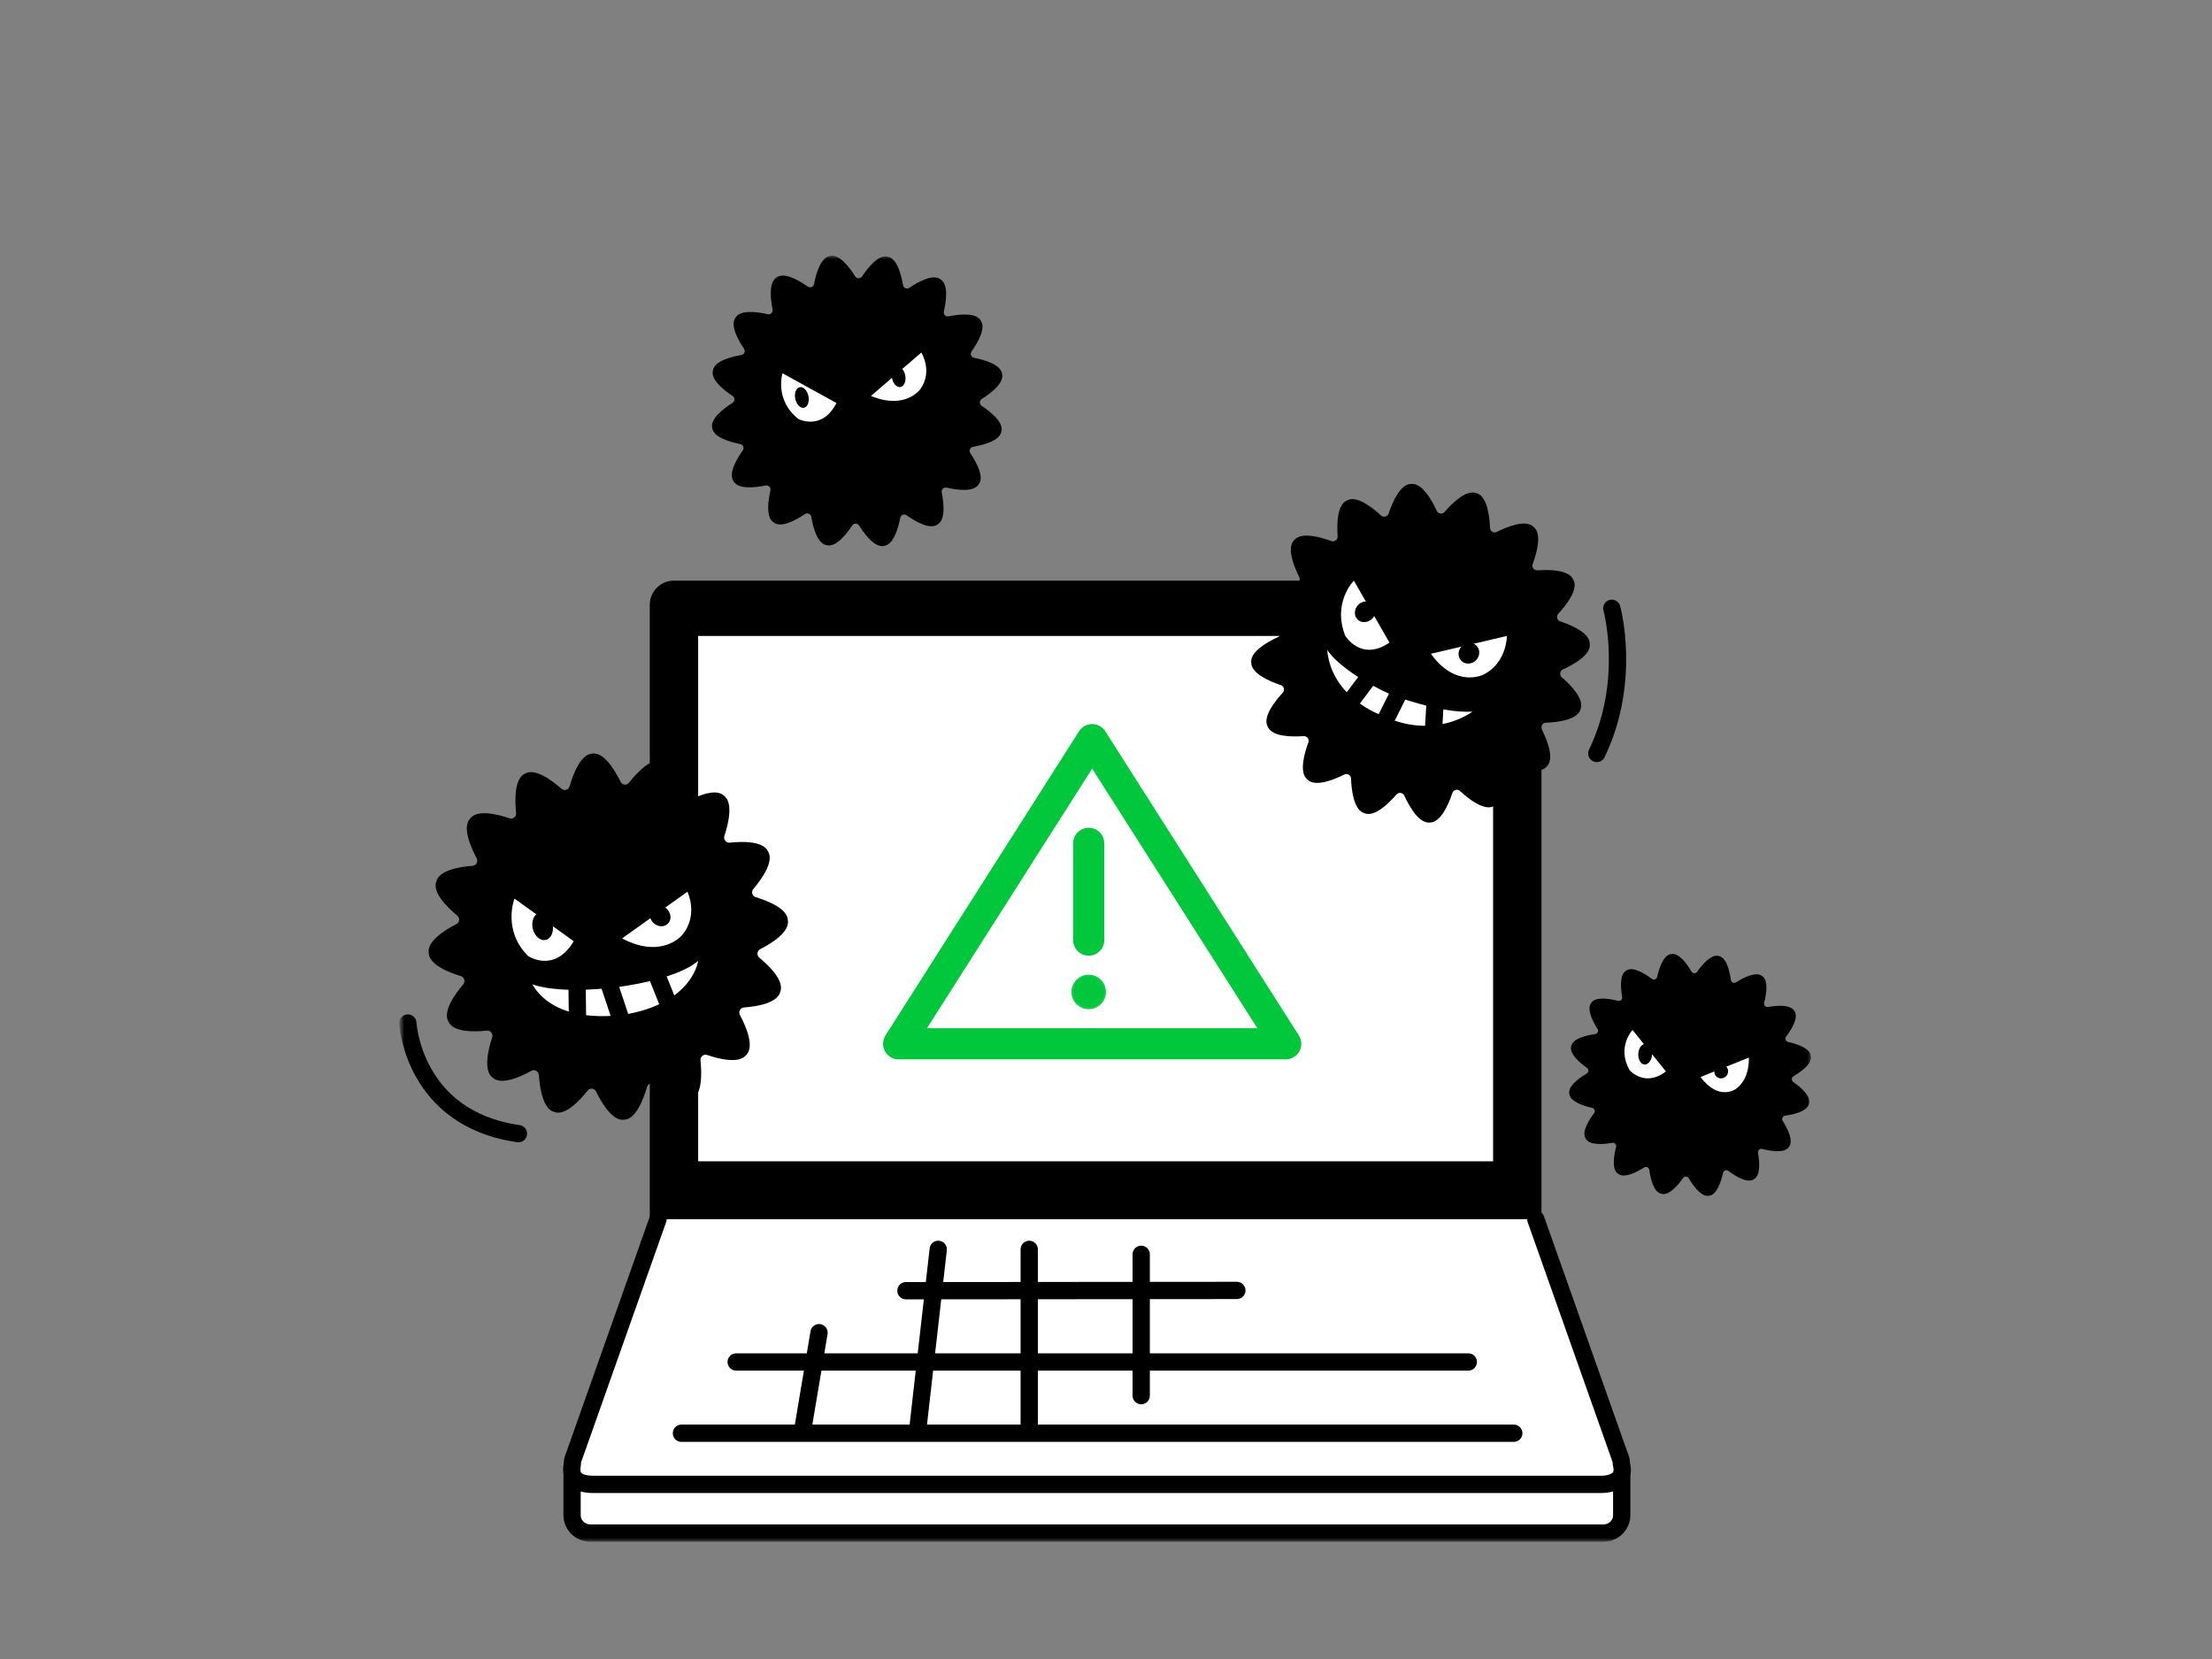 <svg xmlns="http://www.w3.org/2000/svg" xmlns:xlink="http://www.w3.org/1999/xlink" width="320" height="240" viewBox="0 0 320 240">
    <rect x="0" y="0" width="320" height="240" fill="#808080" stroke="none"/>
    <defs>
        <path id="chnkal141a" d="M0 186L204 186 204 0 0 0z"/>
    </defs>
    <g fill="none" fill-rule="evenodd">
        <g>
            <g>
                <g>
                    <g>
                        <g>
                            <g>
                                <g transform="translate(-360 -818) translate(0 580) translate(320 238) translate(40) translate(58 37)">
                                    <path fill="#000" d="M161.074 146H39.926c-2.168 0-3.926-1.761-3.926-3.933V50.495C36 48.565 37.563 47 39.49 47h122.02c1.927 0 3.49 1.565 3.49 3.495v91.572c0 2.172-1.758 3.933-3.926 3.933"/>
                                    <mask id="otb1k4fhib" fill="#fff">
                                        <use xlink:href="#chnkal141a"/>
                                    </mask>
                                    <path fill="#FFF" d="M43 131L158 131 158 55 43 55z" mask="url(#otb1k4fhib)"/>
                                    <circle cx="99.5" cy="106.5" r="2.5" fill="#16CC4D" mask="url(#otb1k4fhib)"/>
                                    <g mask="url(#otb1k4fhib)">
                                        <g>
                                            <path fill="#FFF" d="M.76.163v6.029c0 1.426 1.17 2.583 2.614 2.583h146.62c1.443 0 2.613-1.157 2.613-2.583V.162" transform="translate(24 176)"/>
                                            <path stroke="#000" stroke-linecap="round" stroke-width="2.5" d="M.76.163v6.029c0 1.426 1.17 2.583 2.614 2.583h146.62c1.443 0 2.613-1.157 2.613-2.583V.162" transform="translate(24 176)"/>
                                        </g>
                                    </g>
                                    <g mask="url(#otb1k4fhib)">
                                        <g>
                                            <path fill="#FFF" d="M140.177.375l12.32 34.808c.074.26.03.541.098.801.416 1.596-.629 2.756-3.07 2.756H3.843C1.4 38.74.46 37.723.772 35.984c.048-.265.025-.541.097-.801L13.19.375" transform="translate(24 139)"/>
                                            <path stroke="#000" stroke-linecap="round" stroke-width="2.5" d="M140.177.375l12.32 34.808c.074.26.03.541.098.801.416 1.596-.629 2.756-3.07 2.756H3.843C1.4 38.74.46 37.723.772 35.984c.048-.265.025-.541.097-.801L13.19.375" transform="translate(24 139)"/>
                                        </g>
                                    </g>
                                    <path stroke="#000" stroke-linecap="round" stroke-width="2.5" d="M73.055 149.722L120.93 149.681M48.501 160.03L154.411 160.03M40.582 170.339L160.992 170.339M90.893 143.739L90.893 168.984M77.73 143.739L74.859 168.984M60.486 155.792L58.143 169.74M107.095 144.459L107.095 164.903" mask="url(#otb1k4fhib)"/>
                                    <path fill="#000" d="M55.985 96.158c-.058-1.697-2.825-2.814-4.658-3.369-.507-.154-.688-.784-.342-1.19 1.25-1.476 2.99-3.937 2.143-5.398-.69-1.542-3.658-1.498-5.56-1.297-.529.056-.939-.454-.772-.967.602-1.85 1.285-4.802-.046-5.82-1.218-1.158-3.949.045-5.631.973-.466.258-1.03-.063-1.07-.604-.14-1.943-.617-4.93-2.228-5.351-1.56-.595-3.631 1.584-4.836 3.098-.333.417-.973.346-1.21-.135-.859-1.742-2.424-4.323-4.072-4.082-1.665.058-2.76 2.878-3.306 4.747-.15.516-.768.7-1.168.348-1.448-1.274-3.862-3.049-5.296-2.183-1.512.702-1.469 3.727-1.272 5.666.055.538-.444.956-.948.786-1.816-.613-4.712-1.309-5.711.048-1.136 1.241.045 4.024.955 5.738.254.477-.063 1.05-.592 1.09-1.908.143-4.837.63-5.25 2.272-.584 1.59 1.553 3.701 3.037 4.929.411.34.342.992-.13 1.234-1.71.874-4.242 2.47-4.007 4.15.058 1.697 2.826 2.814 4.658 3.37.508.154.688.783.342 1.191-1.25 1.474-2.99 3.935-2.143 5.396.69 1.542 3.658 1.498 5.56 1.297.529-.056.939.454.772.967-.602 1.85-1.285 4.803.046 5.82 1.219 1.159 3.949-.044 5.631-.973.467-.258 1.03.065 1.07.604.14 1.944.617 4.93 2.228 5.351 1.56.595 3.631-1.582 4.837-3.096.333-.42.972-.348 1.21.134.858 1.741 2.423 4.322 4.072 4.082 1.664-.058 2.76-2.88 3.306-4.747.15-.517.768-.702 1.168-.348 1.447 1.274 3.862 3.048 5.295 2.184 1.513-.703 1.469-3.729 1.272-5.668-.054-.538.445-.956.95-.786 1.814.613 4.71 1.309 5.71-.048 1.135-1.241-.046-4.024-.956-5.739-.253-.475.063-1.05.592-1.09 1.908-.141 4.838-.629 5.25-2.27.584-1.59-1.552-3.701-3.037-4.93-.411-.34-.34-.992.131-1.234 1.71-.874 4.24-2.47 4.006-4.15" mask="url(#otb1k4fhib)"/>
                                    <path fill="#FFF" d="M32 98.755L41.447 92s1.692 3.465-.844 6.359c0 0-2.942 3.412-8.603.396M25 99.164L16.43 93s-1.806 4.549 1.981 8.31c0 0 3.775 2.547 6.589-2.146M19 105.39s3.44 1.505 12.28.412c0 0 8.488-1.005 11.72-3.802 0 0-.718 5.846-9.979 7.652 0 0-10.268 2.156-14.021-4.262" mask="url(#otb1k4fhib)"/>
                                    <path stroke="#000" stroke-width="2.5" d="M25.458 104L25.542 110M30 105L32 111M37 104L39 109" mask="url(#otb1k4fhib)"/>
                                    <path fill="#000" d="M21.924 96.635c.26 1.085-.167 2.129-.953 2.331-.787.201-1.634-.515-1.895-1.601-.26-1.085.168-2.129.954-2.331.787-.201 1.634.515 1.894 1.601M38.913 95.172c.278.808-.13 1.61-.91 1.792-.78.18-1.638-.328-1.916-1.136-.278-.809.13-1.61.91-1.792.78-.18 1.638.328 1.916 1.136M86.965 17.09c-.178-1.35-2.516-2.024-4.05-2.324-.425-.083-.62-.572-.37-.924.903-1.276 2.13-3.378 1.327-4.477-.68-1.178-3.091-.908-4.624-.599-.425.085-.798-.288-.702-.712.347-1.524.675-3.935-.486-4.643-1.08-.829-3.21.347-4.507 1.22-.361.242-.844.03-.917-.398C72.372 2.69 71.753.345 70.41.136c-1.314-.353-2.833 1.549-3.697 2.852-.24.36-.766.353-.996-.012-.832-1.323-2.304-3.26-3.627-2.94-1.35.177-2.025 2.515-2.325 4.05-.083.424-.57.619-.923.37-1.276-.904-3.378-2.131-4.477-1.328-1.177.68-.909 3.092-.6 4.624.087.425-.288.798-.71.702-1.525-.347-3.936-.675-4.644.487-.83 1.08.347 3.21 1.22 4.507.242.36.03.844-.4.917-1.54.263-3.887.881-4.096 2.225-.353 1.315 1.549 2.834 2.852 3.697.36.24.354.765-.012.995-1.323.833-3.26 2.305-2.94 3.63.178 1.348 2.516 2.023 4.05 2.323.425.083.62.57.37.924-.903 1.276-2.13 3.376-1.327 4.477.68 1.177 3.091.909 4.624.6.425-.088.798.287.702.71-.347 1.525-.676 3.935.486 4.644 1.08.827 3.21-.347 4.507-1.22.36-.243.844-.03.917.398.263 1.542.883 3.887 2.226 4.098 1.314.352 2.833-1.55 3.697-2.852.239-.361.766-.355.995.012.833 1.323 2.305 3.26 3.628 2.939 1.35-.178 2.024-2.516 2.325-4.05.082-.425.57-.62.923-.37 1.276.904 3.378 2.13 4.477 1.328 1.177-.68.909-3.092.6-4.625-.087-.426.287-.798.71-.701 1.525.346 3.935.674 4.644-.487.829-1.08-.347-3.21-1.22-4.507-.242-.36-.03-.843.398-.917 1.542-.264 3.89-.883 4.098-2.226.353-1.314-1.549-2.832-2.852-3.696-.36-.24-.354-.766.012-.996 1.323-.832 3.26-2.305 2.94-3.628" mask="url(#otb1k4fhib)"/>
                                    <path fill="#FFF" d="M68 20.277L75.285 14s1.708 2.735-.155 5.311c0 0-2.155 3.037-7.13.966M63 21.3L55.198 17s-1.204 3.877 2.323 6.624c0 0 3.424 1.757 5.479-2.324" mask="url(#otb1k4fhib)"/>
                                    <path fill="#000" d="M58.905 20.117c.235.8.02 1.62-.48 1.833-.5.211-1.095-.266-1.33-1.067-.235-.8-.02-1.62.48-1.833.5-.211 1.095.266 1.33 1.067M72.897 17.057c.244.792.04 1.63-.456 1.876-.496.244-1.096-.199-1.338-.99-.244-.791-.04-1.632.457-1.876.495-.244 1.094.198 1.337.99M203.697 122.654c.323-1.082-1.218-2.387-2.277-3.134-.294-.206-.276-.643.033-.825 1.117-.66 2.759-1.834 2.524-2.938-.115-1.122-2.032-1.737-3.297-2.023-.352-.079-.506-.49-.29-.776.78-1.037 1.847-2.75 1.207-3.681-.536-.994-2.547-.827-3.825-.605-.355.06-.649-.264-.56-.613.324-1.256.652-3.242-.294-3.857-.875-.712-2.67.211-3.766.904-.304.192-.7.01-.75-.347-.18-1.284-.638-3.25-1.748-3.456-1.082-.323-2.387 1.219-3.134 2.277-.206.294-.643.276-.825-.033-.66-1.117-1.833-2.759-2.938-2.524-1.122.115-1.737 2.031-2.022 3.297-.08.352-.49.506-.777.29-1.037-.78-2.75-1.847-3.68-1.207-.995.536-.827 2.547-.606 3.825.061.354-.265.649-.613.56-1.256-.324-3.243-.652-3.857.293-.712.876.211 2.67.905 3.766.191.304.008.7-.347.75-1.284.182-3.25.639-3.457 1.75-.323 1.08 1.217 2.386 2.278 3.133.293.206.275.642-.034.824-1.117.66-2.758 1.835-2.525 2.939.116 1.122 2.033 1.736 3.298 2.022.351.08.507.49.29.777-.78 1.036-1.846 2.75-1.207 3.681.537.993 2.547.826 3.825.605.355-.062.649.264.559.612-.323 1.256-.651 3.243.294 3.858.876.712 2.671-.211 3.767-.905.303-.192.7-.008.75.347.18 1.284.638 3.25 1.748 3.456 1.082.324 2.386-1.217 3.134-2.276.206-.294.643-.276.825.033.658 1.117 1.834 2.759 2.939 2.524 1.12-.116 1.736-2.032 2.021-3.298.08-.35.49-.505.777-.289 1.036.779 2.75 1.846 3.681 1.207.993-.537.826-2.547.605-3.826-.06-.354.264-.648.613-.558 1.256.323 3.242.651 3.857-.294.712-.876-.212-2.67-.904-3.767-.192-.304-.009-.7.347-.75 1.284-.181 3.25-.638 3.456-1.748" mask="url(#otb1k4fhib)"/>
                                    <path fill="#FFF" d="M188 118.81l6.99-2.81s.257 2.965-1.849 4.52c0 0-2.455 1.848-5.141-1.71M183 118l-4.832-6s-2.323 2.498-.418 5.816c0 0 2.166 2.536 5.25.185" mask="url(#otb1k4fhib)"/>
                                    <path fill="#000" d="M180.994 115.593c-.06.827-.554 1.455-1.103 1.404-.55-.051-.946-.763-.885-1.59.06-.827.554-1.455 1.103-1.404.55.051.946.763.885 1.59M191.998 118.04c-.034.551-.51.982-1.061.96-.552-.022-.97-.487-.935-1.04.034-.551.509-.98 1.061-.96.551.023.97.488.935 1.04M170.646 65.62c.597-1.447-1.347-3.461-2.706-4.64-.375-.325-.29-.924.161-1.133 1.633-.754 4.061-2.146 3.89-3.703-.001-1.563-2.56-2.678-4.266-3.247-.474-.158-.631-.746-.293-1.112 1.22-1.322 2.93-3.537 2.177-4.91-.601-1.445-3.4-1.494-5.193-1.367-.498.035-.858-.454-.685-.923.62-1.687 1.348-4.382.13-5.361-1.11-1.105-3.714-.08-5.323.725-.444.222-.965-.087-.985-.583-.071-1.797-.429-4.572-1.932-5.012-1.448-.596-3.461 1.348-4.64 2.707-.325.375-.924.29-1.134-.162-.752-1.633-2.145-4.06-3.702-3.89-1.564.003-2.679 2.561-3.248 4.267-.158.474-.745.63-1.112.292-1.321-1.22-3.536-2.93-4.909-2.177-1.446.602-1.495 3.4-1.367 5.193.034.499-.455.858-.923.686-1.688-.621-4.384-1.35-5.362-.13-1.106 1.11-.08 3.713.725 5.322.222.445-.087.965-.583.985-1.797.072-4.572.428-5.012 1.933-.596 1.446 1.348 3.46 2.707 4.638.374.327.29.926-.161 1.134-1.634.753-4.062 2.146-3.892 3.703.003 1.563 2.562 2.678 4.268 3.248.474.158.631.745.292 1.111-1.22 1.323-2.929 3.537-2.177 4.91.602 1.446 3.4 1.494 5.193 1.368.499-.036.859.453.686.922-.62 1.688-1.349 4.383-.13 5.362 1.11 1.105 3.714.08 5.323-.725.444-.221.965.086.984.583.072 1.796.43 4.573 1.933 5.01 1.447.598 3.46-1.346 4.64-2.704.325-.376.924-.29 1.132.16.754 1.634 2.147 4.06 3.703 3.892 1.564-.004 2.678-2.562 3.249-4.268.158-.474.745-.632 1.112-.293 1.321 1.22 3.536 2.93 4.909 2.177 1.445-.6 1.495-3.399 1.367-5.193-.035-.498.454-.858.923-.686 1.688.621 4.382 1.349 5.362.131 1.105-1.11.079-3.714-.725-5.322-.222-.445.086-.966.583-.986 1.797-.07 4.572-.43 5.011-1.931" mask="url(#otb1k4fhib)"/>
                                    <path fill="#FFF" d="M149 57.58L160 55s.005 3.899-3.402 5.598c0 0-3.977 2.025-7.598-3.019M143 55.951L137.858 47s-3.152 3.137-1.245 7.983c0 0 2.323 3.8 6.387.968M134 57s1.649 3.002 9.212 6.488c0 0 7.22 2.768 11.788 2.457 0 0-5.442 4.27-13.216.501 0 0-7.194-2.523-7.784-9.446" mask="url(#otb1k4fhib)"/>
                                    <path stroke="#000" stroke-width="2.5" d="M140 61L137 65M145 62L142 68M149.646 64L149.354 69" mask="url(#otb1k4fhib)"/>
                                    <path fill="#000" d="M140.956 51.706c-.198.82-1.01 1.394-1.814 1.28-.804-.114-1.296-.871-1.098-1.693.199-.82 1.01-1.392 1.815-1.279.804.114 1.295.871 1.097 1.692M155.973 57.679c-.155.822-.94 1.409-1.754 1.31-.814-.098-1.348-.846-1.192-1.668.155-.823.94-1.409 1.754-1.31.814.098 1.348.846 1.192 1.668" mask="url(#otb1k4fhib)"/>
                                    <path stroke="#00C73C" stroke-linecap="round" stroke-linejoin="round" stroke-width="4.5" d="M100 70L72 114 128 114zM99.5 85L99.5 99M99.5 106.5L99.5 106.5" mask="url(#otb1k4fhib)"/>
                                    <path stroke="#000" stroke-linecap="round" stroke-linejoin="round" stroke-width="2.5" d="M1 111s.727 13.817 16 16M175.175 51s2.9 10.5-2.175 21" mask="url(#otb1k4fhib)"/>
                                </g>
                            </g>
                        </g>
                    </g>
                </g>
            </g>
        </g>
    </g>
</svg>
